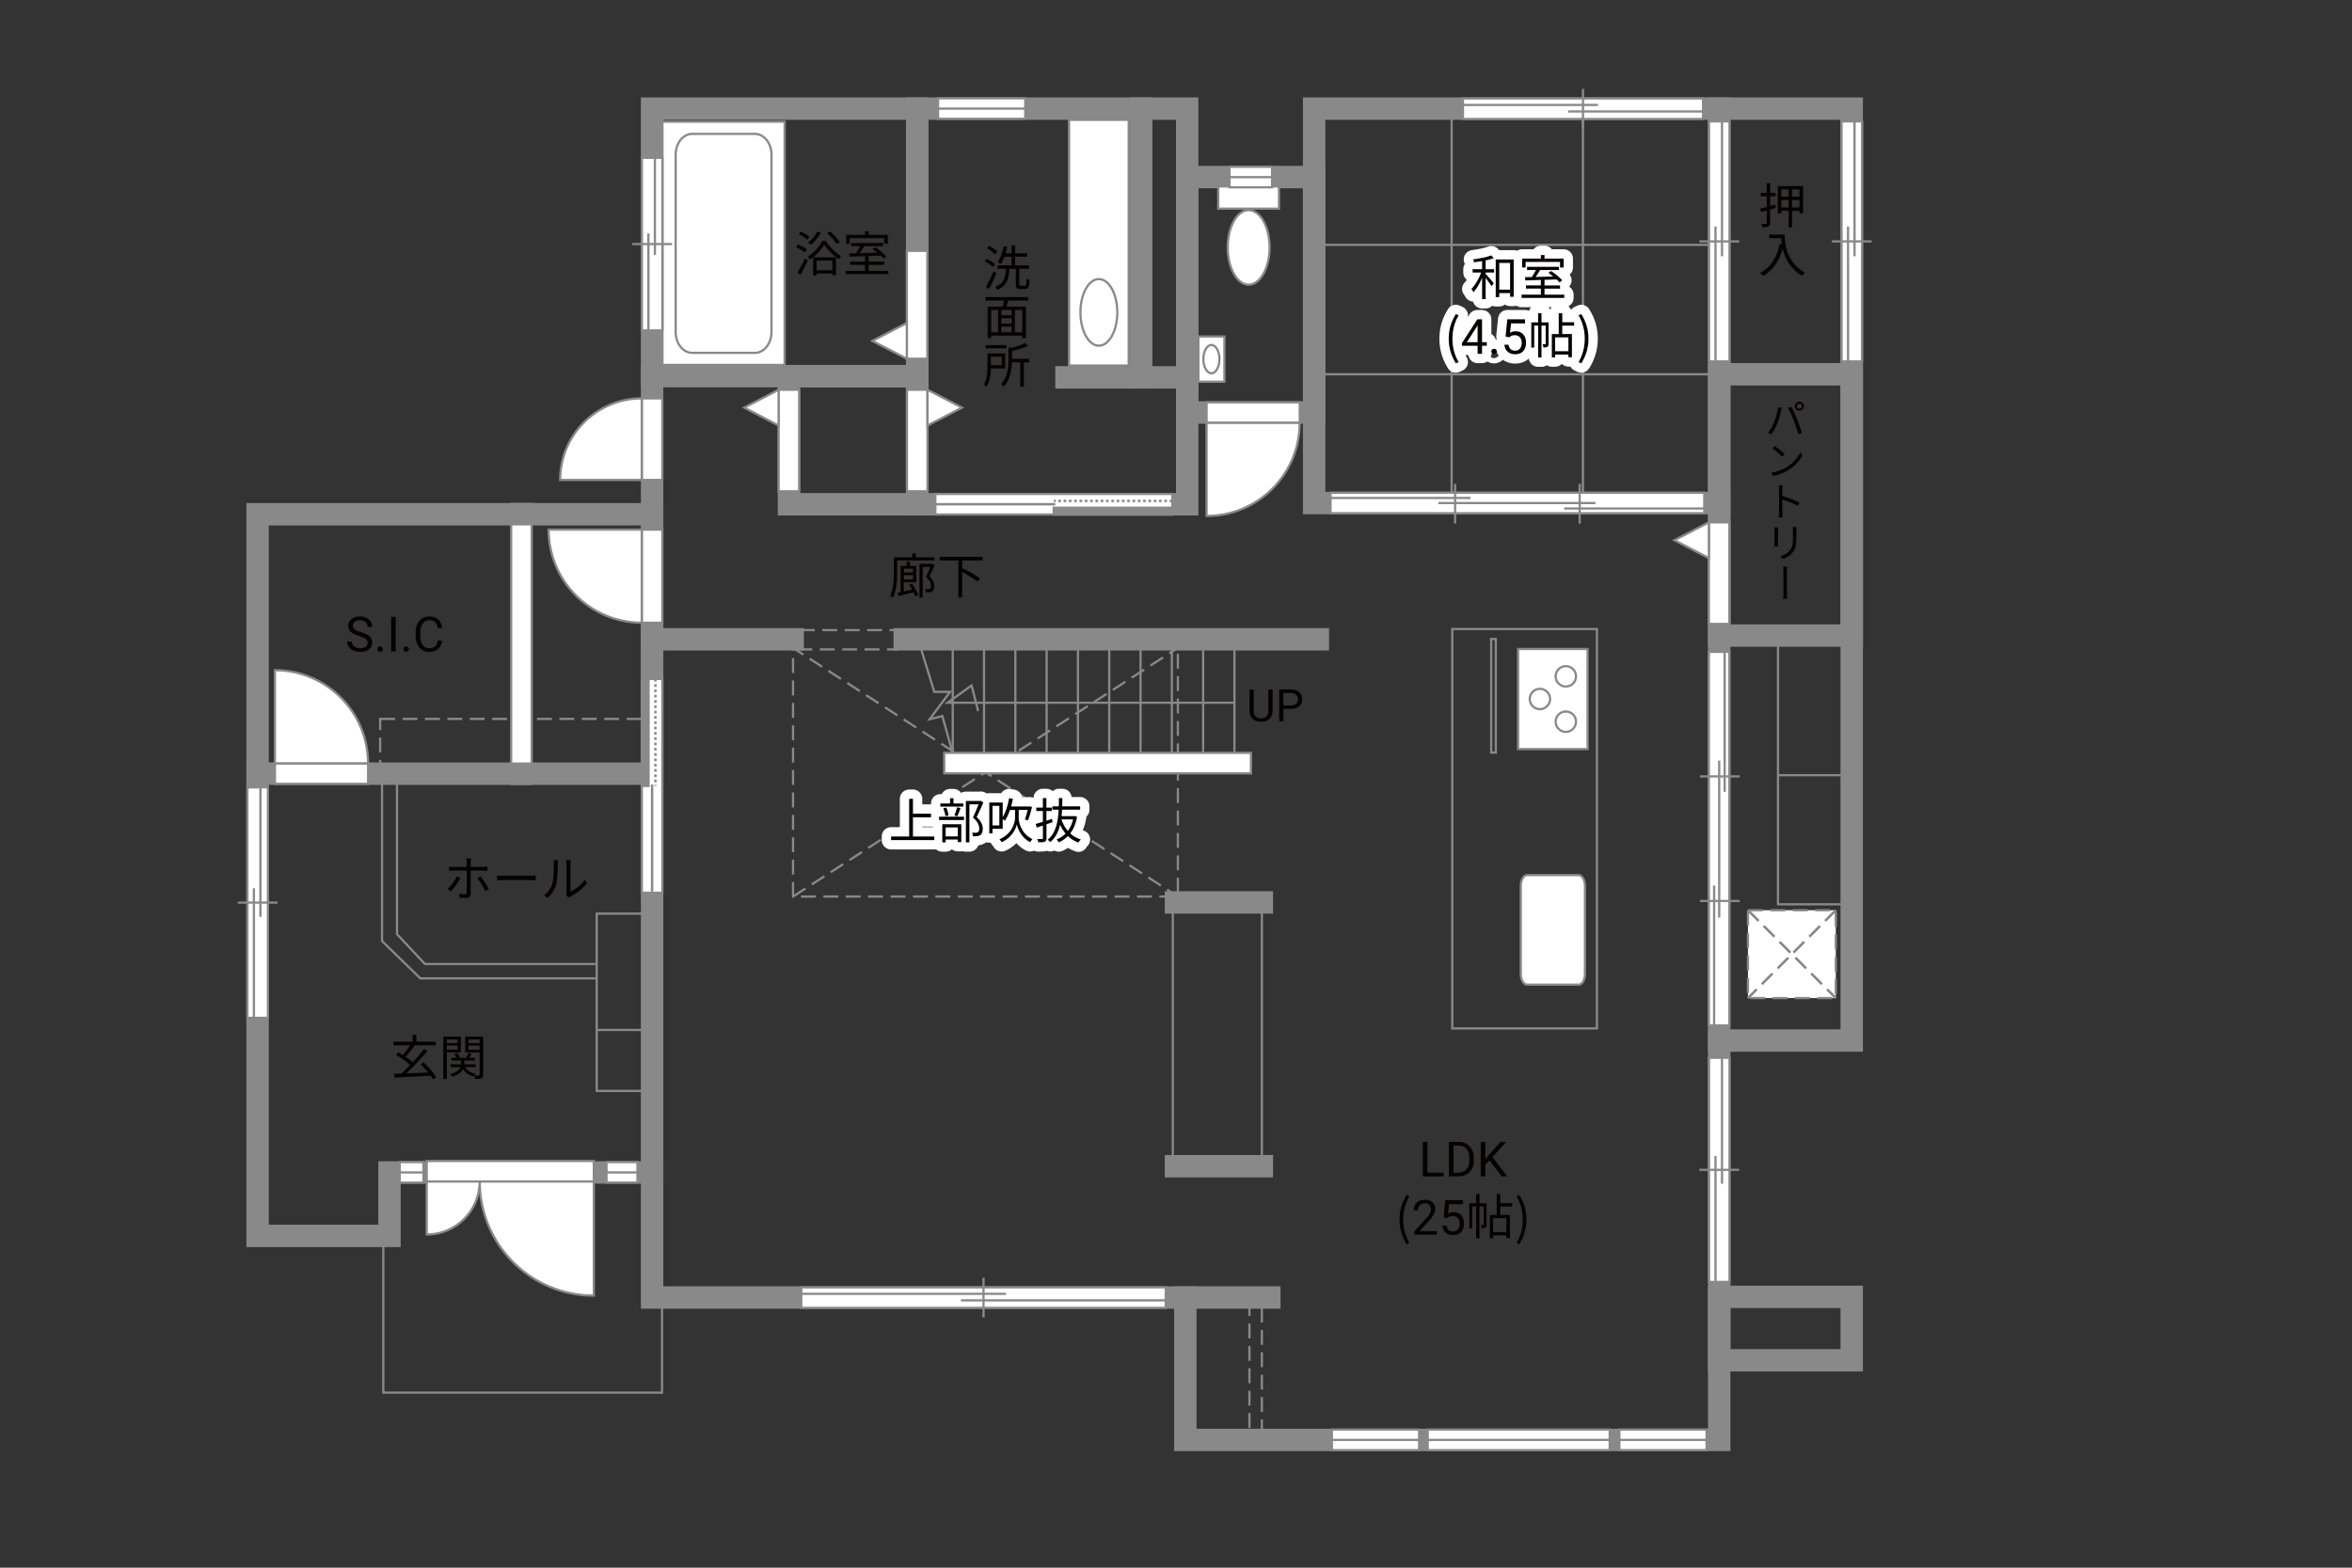 <?xml version="1.0" encoding="UTF-8"?>
<svg xmlns="http://www.w3.org/2000/svg" viewBox="0 0 630 420">
  <rect x="0" y="0" width="630" height="420" fill="#333333" stroke="none"/>
  <defs>
    <style>
      .cls-1 {
        fill: #040000;
      }

      .cls-2 {
        fill: #060001;
      }

      .cls-3, .cls-4, .cls-5 {
        fill: #fff;
      }

      .cls-6 {
        fill: #888988;
      }

      .cls-7, .cls-8, .cls-4, .cls-9, .cls-10, .cls-5 {
        stroke-width: .6px;
      }

      .cls-7, .cls-8, .cls-11, .cls-12, .cls-13, .cls-9, .cls-10, .cls-14, .cls-15 {
        fill: none;
      }

      .cls-7, .cls-8, .cls-5 {
        stroke-dasharray: 0 0 4 2;
      }

      .cls-7, .cls-4, .cls-12, .cls-10, .cls-15, .cls-5 {
        stroke: #898989;
      }

      .cls-8 {
        stroke: #898988;
      }

      .cls-11 {
        stroke: #fff;
        stroke-linejoin: round;
        stroke-width: 5px;
      }

      .cls-12, .cls-13, .cls-14 {
        stroke-width: .65px;
      }

      .cls-13, .cls-9, .cls-14 {
        stroke: #888988;
      }

      .cls-14 {
        stroke-dasharray: 0 0 0 0 .71 0 0 .71;
      }

      .cls-15 {
        stroke-linecap: square;
        stroke-width: 6px;
      }
    </style>
  </defs>
  <g id="kan">
    <polyline class="cls-10" points="102.67 331.11 102.67 373.1 177.33 373.1 177.33 347.62"/>
    <rect class="cls-10" x="159.83" y="244.77" width="16.83" height="47.5"/>
    <line class="cls-10" x1="174.67" y1="275.94" x2="159.83" y2="275.94"/>
    <polyline class="cls-10" points="159.83 258.27 113.83 258.27 106.33 250.27 106.33 209.44"/>
    <polyline class="cls-10" points="102.33 207.27 102.33 252.12 112.58 262.11 159.83 262.11"/>
    <polyline class="cls-10" points="255.17 201.69 252.42 191.85 249 192.69 254.5 185.35 250.25 185.35 245.92 171.27"/>
    <line class="cls-10" x1="255.2" y1="171.27" x2="255.2" y2="205.19"/>
    <line class="cls-10" x1="263.58" y1="171.27" x2="263.58" y2="205.19"/>
    <line class="cls-10" x1="271.97" y1="171.27" x2="271.97" y2="205.19"/>
    <line class="cls-10" x1="280.35" y1="171.27" x2="280.35" y2="205.19"/>
    <line class="cls-10" x1="288.74" y1="171.27" x2="288.74" y2="205.19"/>
    <line class="cls-10" x1="297.12" y1="171.27" x2="297.12" y2="205.19"/>
    <line class="cls-10" x1="305.5" y1="171.27" x2="305.5" y2="205.19"/>
    <line class="cls-10" x1="313.89" y1="171.27" x2="313.89" y2="205.19"/>
    <line class="cls-10" x1="322.27" y1="171.27" x2="322.27" y2="205.19"/>
    <line class="cls-10" x1="330.65" y1="171.27" x2="330.65" y2="205.19"/>
    <polyline class="cls-10" points="330.65 188.27 253.81 188.27 260.25 183.65 262 190.52"/>
    <rect class="cls-10" x="314.15" y="241.77" width="23.85" height="70.67"/>
    <rect class="cls-10" x="352" y="65.6" width="108.5" height="34.67"/>
    <rect class="cls-10" x="388.83" y="29.1" width="35.17" height="105.67"/>
    <rect class="cls-10" x="389" y="168.52" width="38.75" height="107"/>
    <rect class="cls-10" x="399.42" y="171.19" width="1.25" height="30.42"/>
    <rect class="cls-10" x="476.25" y="170.27" width="19.75" height="72"/>
    <line class="cls-10" x1="476.25" y1="207.69" x2="494.17" y2="207.69"/>
    <rect class="cls-7" x="334.67" y="347.62" width="3.33" height="38.15"/>
    <rect class="cls-7" x="214.25" y="168.81" width="26.08" height="5.17"/>
    <polyline class="cls-7" points="315.5 169.15 315.5 240.19 212.42 240.19 212.42 173.6 315.5 240.19"/>
    <line class="cls-7" x1="212.42" y1="240.19" x2="321.01" y2="170.01"/>
    <rect class="cls-7" x="101.83" y="192.6" width="74.83" height="16.67"/>
  </g>
  <g id="_外壁" data-name="外壁">
    <polygon class="cls-4" points="136.92 210.02 136.92 135.02 142.42 135.02 142.42 210.02 136.92 210.02 136.92 210.02"/>
    <polygon class="cls-4" points="252.92 207.19 252.92 201.69 335.08 201.69 335.08 207.19 252.92 207.19 252.92 207.19"/>
    <rect class="cls-15" x="174.67" y="29.1" width="71" height="71.67"/>
    <rect class="cls-15" x="211.33" y="100.77" width="34.33" height="34.33"/>
    <rect class="cls-15" x="245.67" y="29.1" width="72.33" height="106"/>
    <line class="cls-15" x1="285.67" y1="101.1" x2="318" y2="101.1"/>
    <rect class="cls-15" x="318" y="47.44" width="34" height="63.08"/>
    <line class="cls-15" x1="305.67" y1="101.1" x2="305.67" y2="29.1"/>
    <rect class="cls-15" x="352" y="29.1" width="108.5" height="105.67"/>
    <polyline class="cls-15" points="460.5 29.1 496 29.1 496 278.77 460.5 278.77 460.5 134.77"/>
    <rect class="cls-15" x="460.5" y="100.27" width="35.5" height="70"/>
    <polyline class="cls-15" points="460.5 278.77 460.5 385.77 317.5 385.77 317.5 347.62 340 347.62"/>
    <polyline class="cls-15" points="317.5 347.62 174.67 347.62 174.67 100.77"/>
    <rect class="cls-15" x="69" y="137.77" width="105.67" height="69.5"/>
    <polyline class="cls-15" points="69 207.27 69 331.11 104.33 331.11 104.33 314.11 174.67 314.11"/>
    <line class="cls-15" x1="174.67" y1="171.27" x2="212.33" y2="171.27"/>
    <line class="cls-15" x1="242.33" y1="171.27" x2="353" y2="171.27"/>
    <line class="cls-15" x1="315" y1="241.77" x2="338" y2="241.77"/>
    <line class="cls-15" x1="315" y1="312.44" x2="338" y2="312.44"/>
    <rect class="cls-15" x="460.5" y="347.44" width="35.5" height="17"/>
  </g>
  <g id="_建距" data-name="建距">
    <g>
      <polygon class="cls-4" points="251.26 29.1 251.26 31.83 274.62 31.83 274.62 26.33 251.26 26.33 251.26 29.1"/>
      <line class="cls-10" x1="274.62" y1="29.1" x2="251.26" y2="29.1"/>
    </g>
    <g>
      <polygon class="cls-4" points="356.76 385.77 356.76 388.5 380.12 388.5 380.12 383 356.76 383 356.76 385.77"/>
      <line class="cls-10" x1="380.12" y1="385.77" x2="356.76" y2="385.77"/>
    </g>
    <g>
      <polygon class="cls-4" points="433.76 385.77 433.76 388.5 457.12 388.5 457.12 383 433.76 383 433.76 385.77"/>
      <line class="cls-10" x1="457.12" y1="385.77" x2="433.76" y2="385.77"/>
    </g>
    <g>
      <polygon class="cls-4" points="382.42 385.77 382.42 388.5 431.17 388.5 431.17 383 382.42 383 382.42 385.77"/>
      <line class="cls-10" x1="431.17" y1="385.77" x2="382.42" y2="385.77"/>
    </g>
    <polygon class="cls-4" points="174.67 106.73 177.4 106.73 177.4 128.58 171.9 128.58 171.9 106.73 174.67 106.73"/>
    <path class="cls-4" d="m171.9,106.73v21.86h-21.87c0-12.07,9.79-21.86,21.87-21.86"/>
    <polygon class="cls-4" points="174.67 166.85 177.4 166.85 177.4 141.89 171.9 141.89 171.9 166.85 174.67 166.85"/>
    <path class="cls-4" d="m171.9,166.83v-24.94h-24.95c0,13.77,11.17,24.94,24.95,24.94"/>
    <polygon class="cls-4" points="348.15 110.52 348.15 107.79 323.19 107.79 323.19 113.29 348.15 113.29 348.15 110.52"/>
    <path class="cls-4" d="m348.13,113.29h-24.94v24.95c13.77,0,24.94-11.17,24.94-24.95"/>
    <polygon class="cls-4" points="98.6 207.27 98.6 210 73.64 210 73.64 204.5 98.6 204.5 98.6 207.27"/>
    <path class="cls-4" d="m98.58,204.5h-24.94v-24.95c13.77,0,24.94,11.17,24.94,24.95"/>
    <rect class="cls-4" x="177.44" y="32.6" width="32.73" height="65.17"/>
    <path class="cls-10" d="m185.39,35.87c-2.43,0-4.41,2.51-4.41,5.58v47.51c0,3.07,1.98,5.57,4.41,5.57h16.84c2.43,0,4.42-2.51,4.42-5.57v-47.51c0-3.06-1.99-5.58-4.42-5.58h-16.84Z"/>
    <path class="cls-4" d="m422.86,263.8c.94,0,1.68-1.29,1.68-2.88v-23.58c0-1.59-.75-2.89-1.68-2.89h-13.82c-.93,0-1.69,1.3-1.69,2.89v23.58c0,1.59.76,2.88,1.69,2.88h13.82Z"/>
    <g>
      <rect class="cls-4" x="406.64" y="173.87" width="18.62" height="26.81"/>
      <path class="cls-4" d="m419.42,190.62c-1.51,0-2.73,1.22-2.73,2.73s1.22,2.74,2.73,2.74,2.73-1.23,2.73-2.74-1.22-2.73-2.73-2.73Z"/>
      <path class="cls-4" d="m419.42,178.46c-1.51,0-2.73,1.23-2.73,2.74s1.22,2.73,2.73,2.73,2.73-1.22,2.73-2.73-1.22-2.74-2.73-2.74Z"/>
      <path class="cls-4" d="m412.47,184.54c-1.51,0-2.72,1.23-2.72,2.73s1.22,2.73,2.72,2.73,2.74-1.23,2.74-2.73-1.23-2.73-2.74-2.73Z"/>
    </g>
    <g>
      <polygon class="cls-4" points="174.67 42.27 171.94 42.27 171.94 88.52 177.44 88.52 177.44 42.27 174.67 42.27"/>
      <line class="cls-10" x1="180.01" y1="65.39" x2="169.36" y2="65.39"/>
      <line class="cls-10" x1="175.42" y1="68.26" x2="175.42" y2="42.27"/>
      <line class="cls-10" x1="173.68" y1="88.52" x2="173.68" y2="62.53"/>
    </g>
    <g>
      <polygon class="cls-4" points="69 210.94 66.27 210.94 66.27 272.69 71.77 272.69 71.77 210.94 69 210.94"/>
      <line class="cls-10" x1="74.35" y1="241.81" x2="63.69" y2="241.81"/>
      <line class="cls-10" x1="69.75" y1="245.64" x2="69.75" y2="210.94"/>
      <line class="cls-10" x1="68.01" y1="272.69" x2="68.01" y2="237.98"/>
    </g>
    <g>
      <polygon class="cls-4" points="312.25 347.62 312.25 344.89 214.62 344.89 214.62 350.39 312.25 350.39 312.25 347.62"/>
      <line class="cls-10" x1="263.44" y1="352.97" x2="263.44" y2="342.31"/>
      <line class="cls-10" x1="257.39" y1="348.38" x2="312.25" y2="348.38"/>
      <line class="cls-10" x1="214.62" y1="346.63" x2="269.49" y2="346.63"/>
    </g>
    <g>
      <polygon class="cls-4" points="460.5 283.39 457.77 283.39 457.77 343.44 463.27 343.44 463.27 283.39 460.5 283.39"/>
      <line class="cls-10" x1="465.85" y1="313.41" x2="455.19" y2="313.41"/>
      <line class="cls-10" x1="461.25" y1="317.13" x2="461.25" y2="283.39"/>
      <line class="cls-10" x1="459.51" y1="343.44" x2="459.51" y2="309.69"/>
    </g>
    <g>
      <polygon class="cls-4" points="460.5 32.52 457.77 32.52 457.77 96.83 463.27 96.83 463.27 32.52 460.5 32.52"/>
      <line class="cls-10" x1="465.85" y1="64.67" x2="455.19" y2="64.67"/>
      <line class="cls-10" x1="461.25" y1="68.66" x2="461.25" y2="32.52"/>
      <line class="cls-10" x1="459.51" y1="96.83" x2="459.51" y2="60.68"/>
    </g>
    <g>
      <polygon class="cls-4" points="456.17 29.1 456.17 26.37 391.86 26.37 391.86 31.88 456.17 31.88 456.17 29.1"/>
      <line class="cls-10" x1="424.02" y1="34.45" x2="424.02" y2="23.8"/>
      <line class="cls-10" x1="420.03" y1="29.86" x2="456.17" y2="29.86"/>
      <line class="cls-10" x1="391.86" y1="28.12" x2="428.01" y2="28.12"/>
    </g>
    <g>
      <polygon class="cls-4" points="496 32.52 493.27 32.52 493.27 96.83 498.77 96.83 498.77 32.52 496 32.52"/>
      <line class="cls-10" x1="501.35" y1="64.67" x2="490.69" y2="64.67"/>
      <line class="cls-10" x1="496.75" y1="68.66" x2="496.75" y2="32.52"/>
      <line class="cls-10" x1="495.01" y1="96.83" x2="495.01" y2="60.68"/>
    </g>
    <g>
      <polygon class="cls-4" points="356.4 134.77 356.4 137.5 456.5 137.5 456.5 132 356.4 132 356.4 134.77"/>
      <line class="cls-10" x1="419" y1="136.23" x2="456.5" y2="136.23"/>
      <line class="cls-10" x1="356.4" y1="133.41" x2="393.9" y2="133.41"/>
      <line class="cls-10" x1="385.29" y1="134.77" x2="427.35" y2="134.77"/>
      <line class="cls-10" x1="389.76" y1="129.62" x2="389.76" y2="140.27"/>
      <line class="cls-10" x1="423.13" y1="129.62" x2="423.13" y2="140.27"/>
    </g>
    <g>
      <polygon class="cls-4" points="460.5 274.74 463.23 274.74 463.23 174.64 457.73 174.64 457.73 274.74 460.5 274.74"/>
      <line class="cls-10" x1="461.96" y1="212.14" x2="461.96" y2="174.64"/>
      <line class="cls-10" x1="459.14" y1="274.75" x2="459.14" y2="237.24"/>
      <line class="cls-10" x1="460.5" y1="245.85" x2="460.5" y2="203.79"/>
      <line class="cls-10" x1="455.34" y1="241.38" x2="466" y2="241.38"/>
      <line class="cls-10" x1="455.34" y1="208.01" x2="466" y2="208.01"/>
    </g>
    <g>
      <polygon class="cls-4" points="174.69 181.9 177.42 181.9 177.42 239.19 171.92 239.19 171.92 181.9 174.69 181.9"/>
      <rect class="cls-6" x="171.92" y="181.9" width="1.78" height="28.65"/>
      <rect class="cls-13" x="171.92" y="181.9" width="1.78" height="28.65"/>
      <line class="cls-14" x1="175.56" y1="181.9" x2="175.56" y2="210.54"/>
      <path class="cls-3" d="m174.67,210.54l.07,28.64-.07-28.64Z"/>
      <line class="cls-12" x1="174.67" y1="210.18" x2="174.67" y2="239.26"/>
    </g>
    <g>
      <polygon class="cls-4" points="314 135.07 314 132.34 250.54 132.34 250.54 137.84 314 137.84 314 135.07"/>
      <rect class="cls-6" x="282.27" y="136.05" width="31.73" height="1.78"/>
      <rect class="cls-13" x="282.27" y="136.05" width="31.73" height="1.78"/>
      <line class="cls-14" x1="314" y1="134.2" x2="282.27" y2="134.2"/>
      <path class="cls-3" d="m282.27,135.09l-31.73-.07,31.73.07Z"/>
      <line class="cls-12" x1="282.67" y1="135.09" x2="250.46" y2="135.09"/>
    </g>
    <g>
      <rect class="cls-4" x="326.32" y="49.94" width="16.27" height="5.96"/>
      <path class="cls-4" d="m328.85,66.29c0-5.51,2.51-9.99,5.61-9.99s5.61,4.48,5.61,9.99-2.51,9.98-5.61,9.98-5.61-4.47-5.61-9.98Z"/>
    </g>
    <g>
      <rect class="cls-4" x="321" y="90.15" width="6.97" height="12.12"/>
      <path class="cls-9" d="m324.49,100c1.19,0,2.15-1.7,2.15-3.79s-.97-3.79-2.15-3.79-2.16,1.7-2.16,3.79.97,3.79,2.16,3.79Z"/>
    </g>
    <g>
      <rect class="cls-4" x="286.35" y="32.1" width="15.98" height="65.83"/>
      <path class="cls-10" d="m294.34,92.61c-2.72,0-4.94-3.99-4.94-8.92s2.21-8.92,4.94-8.92,4.94,3.99,4.94,8.92-2.22,8.92-4.94,8.92Z"/>
    </g>
    <g>
      <rect class="cls-5" x="468.2" y="243.86" width="23.53" height="23.53"/>
      <line class="cls-8" x1="491.73" y1="243.86" x2="468.2" y2="267.39"/>
      <line class="cls-7" x1="491.73" y1="243.86" x2="468.2" y2="267.39"/>
      <line class="cls-8" x1="468.2" y1="243.86" x2="491.73" y2="267.39"/>
      <line class="cls-7" x1="468.2" y1="243.86" x2="491.73" y2="267.39"/>
    </g>
    <g>
      <polygon class="cls-4" points="245.67 96.11 248.4 96.11 248.4 67.2 242.9 67.2 242.9 96.11 245.67 96.11"/>
      <polygon class="cls-4" points="242.9 96.11 233.66 91.33 242.9 86.53 242.9 96.11"/>
    </g>
    <g>
      <polygon class="cls-4" points="245.67 104.42 242.94 104.42 242.94 131.63 248.44 131.63 248.44 104.42 245.67 104.42"/>
      <polygon class="cls-4" points="248.44 104.42 257.67 109.21 248.44 114 248.44 104.42"/>
    </g>
    <g>
      <polygon class="cls-4" points="211.33 104.42 214.06 104.42 214.06 131.63 208.56 131.63 208.56 104.42 211.33 104.42"/>
      <polygon class="cls-4" points="208.56 104.42 199.33 109.21 208.56 114 208.56 104.42"/>
    </g>
    <g>
      <polygon class="cls-4" points="460.5 139.94 463.23 139.94 463.23 167.16 457.73 167.16 457.73 139.94 460.5 139.94"/>
      <polygon class="cls-4" points="457.73 139.94 448.49 144.73 457.73 149.52 457.73 139.94"/>
    </g>
    <polygon class="cls-4" points="114.29 313.77 114.29 311.04 159.06 311.04 159.06 316.54 114.29 316.54 114.29 313.77"/>
    <path class="cls-4" d="m128.49,316.54h30.57v30.57c-16.88,0-30.57-13.68-30.57-30.57"/>
    <path class="cls-4" d="m128.49,316.54h-14.2v14.2c7.84,0,14.2-6.36,14.2-14.2"/>
    <g>
      <polygon class="cls-4" points="107.08 314.11 107.08 316.83 113.43 316.83 113.43 311.33 107.08 311.33 107.08 314.11"/>
      <line class="cls-10" x1="113.43" y1="314.11" x2="107.08" y2="314.11"/>
    </g>
    <g>
      <polygon class="cls-4" points="162.45 314.11 162.45 316.83 170.75 316.83 170.75 311.33 162.45 311.33 162.45 314.11"/>
      <line class="cls-10" x1="170.75" y1="314.11" x2="162.45" y2="314.11"/>
    </g>
    <g>
      <polygon class="cls-4" points="329.34 47.46 329.34 50.19 340.74 50.19 340.74 44.69 329.34 44.69 329.34 47.46"/>
      <line class="cls-10" x1="340.74" y1="47.46" x2="329.34" y2="47.46"/>
    </g>
  </g>
  <g id="_文字" data-name="文字">
    <g>
      <path class="cls-2" d="m382.33,314.17h4.38v1h-5.61v-9.24h1.23v8.25Z"/>
      <path class="cls-2" d="m388.1,315.17v-9.24h2.61c.8,0,1.51.18,2.13.53.62.36,1.09.86,1.43,1.52.34.66.51,1.41.51,2.26v.59c0,.87-.17,1.64-.5,2.29-.34.66-.82,1.16-1.44,1.51-.62.35-1.35.53-2.18.54h-2.56Zm1.22-8.25v7.25h1.28c.94,0,1.67-.29,2.19-.88.52-.58.78-1.42.78-2.5v-.54c0-1.05-.25-1.87-.74-2.45-.49-.58-1.19-.88-2.1-.89h-1.42Z"/>
      <path class="cls-2" d="m398.97,310.87l-1.13,1.17v3.12h-1.22v-9.24h1.22v4.57l4.11-4.57h1.47l-3.64,4.08,3.92,5.16h-1.46l-3.28-4.3Z"/>
      <path class="cls-2" d="m374.87,326.73c0-2.55.72-4.65,1.91-6.59l.74.34c-1.13,1.86-1.66,4.04-1.66,6.25s.53,4.41,1.66,6.25l-.74.35c-1.2-1.95-1.91-4.04-1.91-6.6Z"/>
      <path class="cls-2" d="m384.89,330.77h-6.06v-.84l3.2-3.55c.47-.54.8-.97.98-1.31.18-.34.27-.68.27-1.04,0-.48-.15-.88-.44-1.19-.29-.31-.68-.46-1.17-.46-.58,0-1.04.17-1.36.5-.32.33-.49.79-.49,1.39h-1.17c0-.85.27-1.54.82-2.06.55-.52,1.28-.79,2.2-.79.86,0,1.54.23,2.04.68.5.45.75,1.05.75,1.8,0,.91-.58,1.99-1.74,3.25l-2.48,2.69h4.64v.96Z"/>
      <path class="cls-2" d="m386.67,326.14l.47-4.61h4.74v1.09h-3.74l-.28,2.52c.45-.27.97-.4,1.54-.4.84,0,1.51.28,2.01.83s.74,1.31.74,2.26-.26,1.7-.77,2.25c-.51.55-1.23.82-2.16.82-.82,0-1.48-.23-2-.68-.52-.45-.81-1.08-.88-1.88h1.11c.07.53.26.93.56,1.2s.71.4,1.21.4c.55,0,.97-.19,1.29-.56.31-.37.47-.89.47-1.54,0-.62-.17-1.11-.5-1.49-.34-.37-.78-.56-1.34-.56-.51,0-.91.11-1.21.34l-.31.25-.94-.24Z"/>
      <path class="cls-2" d="m398.2,328.09c0,.39-.05.65-.3.81-.25.16-.58.18-1.08.18-.03-.25-.13-.62-.25-.87.35.01.61.01.71,0,.1,0,.13-.03.13-.13v-4.86h-1.12v8.55h-.9v-8.55h-1.05v5.9h-.78v-6.77h1.83v-2.44h.9v2.44h1.9v5.75Zm3.65-4.85v2.25h2.59v6.21h-.94v-.73h-3.56v.77h-.88v-6.25h1.85v-5.58h.95v2.42h3.19v.91h-3.19Zm1.65,3.13h-3.56v3.72h3.56v-3.72Z"/>
      <path class="cls-2" d="m406.22,332.98c1.12-1.85,1.66-4.04,1.66-6.25s-.55-4.39-1.66-6.25l.73-.34c1.21,1.94,1.92,4.04,1.92,6.59s-.71,4.65-1.92,6.6l-.73-.35Z"/>
    </g>
    <g>
      <g>
        <path class="cls-11" d="m397.94,72.12h2.26v.9h-2.26v.34c.49.52,1.85,2.11,2.17,2.51l-.58.79c-.3-.49-1.03-1.47-1.59-2.2v5.68h-.95v-5.72c-.64,1.51-1.48,2.98-2.31,3.87-.12-.26-.36-.65-.55-.88.99-.99,2.03-2.77,2.61-4.39h-2.29v-.9h2.54v-2.16c-.73.12-1.46.22-2.15.31-.05-.23-.16-.55-.27-.77,1.72-.23,3.74-.62,4.89-1.08l.65.75c-.6.22-1.37.43-2.17.6v2.34Zm7.51-2.61v10h-.96v-.98h-2.9v1.07h-.95v-10.09h4.81Zm-.96,8.09v-7.16h-2.9v7.16h2.9Z"/>
        <path class="cls-11" d="m419,78.94v.87h-11.44v-.87h5.17v-1.62h-3.99v-.86h3.99v-1.46c-1.57.05-3.03.09-4.17.13l-.05-.88c.53-.01,1.14-.01,1.81-.03.38-.56.79-1.27,1.1-1.88h-2.39v-.86h8.54v.86h-5.04c-.36.61-.79,1.29-1.2,1.86,1.46-.04,3.09-.08,4.72-.13-.43-.35-.88-.69-1.3-.98l.69-.48c1.09.69,2.41,1.74,3.02,2.5l-.73.55c-.2-.23-.46-.51-.77-.79-1.08.04-2.18.08-3.25.1v1.5h4.16v.86h-4.16v1.62h5.29Zm-10.36-7.27h-.92v-2.39h5.02v-.96h.97v.96h5.12v2.39h-.96v-1.5h-9.23v1.5Z"/>
        <path class="cls-11" d="m388.05,90.74c0-2.55.71-4.65,1.91-6.59l.74.34c-1.13,1.86-1.66,4.04-1.66,6.25s.53,4.41,1.66,6.25l-.74.35c-1.2-1.95-1.91-4.04-1.91-6.6Z"/>
        <path class="cls-11" d="m396.97,91.68h1.28v.96h-1.28v2.15h-1.18v-2.15h-4.21v-.69l4.14-6.4h1.25v6.14Zm-4.06,0h2.88v-4.53l-.14.25-2.74,4.28Z"/>
        <path class="cls-11" d="m399.46,94.17c0-.2.06-.37.18-.51.12-.14.3-.2.54-.2s.42.07.55.2c.12.14.19.3.19.51s-.06.36-.19.49c-.12.13-.31.2-.55.2s-.42-.07-.54-.2c-.12-.13-.18-.29-.18-.49Z"/>
        <path class="cls-11" d="m403.28,90.15l.47-4.61h4.74v1.09h-3.74l-.28,2.52c.45-.27.97-.4,1.54-.4.84,0,1.51.28,2.01.83.5.56.74,1.31.74,2.26s-.26,1.7-.77,2.25c-.51.55-1.23.82-2.15.82-.82,0-1.48-.23-2-.68-.52-.45-.81-1.08-.88-1.88h1.11c.07.53.26.93.57,1.2.3.27.71.4,1.21.4.55,0,.97-.19,1.29-.56s.47-.89.47-1.54c0-.62-.17-1.11-.5-1.49s-.78-.56-1.34-.56c-.51,0-.91.11-1.21.34l-.31.25-.94-.24Z"/>
        <path class="cls-11" d="m414.81,92.1c0,.39-.05.65-.3.81-.25.16-.58.18-1.08.18-.03-.25-.13-.62-.25-.87.35.01.61.01.71,0,.1,0,.13-.03.13-.13v-4.86h-1.12v8.55h-.9v-8.55h-1.05v5.9h-.78v-6.77h1.83v-2.44h.9v2.44h1.9v5.75Zm3.65-4.85v2.25h2.59v6.21h-.94v-.73h-3.56v.77h-.88v-6.25h1.85v-5.58h.95v2.42h3.18v.91h-3.18Zm1.65,3.13h-3.56v3.72h3.56v-3.72Z"/>
        <path class="cls-11" d="m422.83,96.99c1.12-1.85,1.66-4.04,1.66-6.25s-.55-4.39-1.66-6.25l.73-.34c1.21,1.94,1.92,4.04,1.92,6.59s-.71,4.65-1.92,6.6l-.73-.35Z"/>
      </g>
      <g>
        <path class="cls-2" d="m397.94,72.12h2.26v.9h-2.26v.34c.49.52,1.85,2.11,2.17,2.51l-.58.79c-.3-.49-1.03-1.47-1.59-2.2v5.68h-.95v-5.72c-.64,1.51-1.48,2.98-2.31,3.87-.12-.26-.36-.65-.55-.88.99-.99,2.03-2.77,2.61-4.39h-2.29v-.9h2.54v-2.16c-.73.12-1.46.22-2.15.31-.05-.23-.16-.55-.27-.77,1.72-.23,3.74-.62,4.89-1.08l.65.75c-.6.22-1.37.43-2.17.6v2.34Zm7.51-2.61v10h-.96v-.98h-2.9v1.07h-.95v-10.09h4.81Zm-.96,8.09v-7.16h-2.9v7.16h2.9Z"/>
        <path class="cls-2" d="m419,78.94v.87h-11.44v-.87h5.17v-1.62h-3.99v-.86h3.99v-1.46c-1.57.05-3.03.09-4.17.13l-.05-.88c.53-.01,1.14-.01,1.81-.03.38-.56.79-1.27,1.1-1.88h-2.39v-.86h8.54v.86h-5.04c-.36.61-.79,1.29-1.2,1.86,1.46-.04,3.09-.08,4.72-.13-.43-.35-.88-.69-1.3-.98l.69-.48c1.09.69,2.41,1.74,3.02,2.5l-.73.55c-.2-.23-.46-.51-.77-.79-1.08.04-2.18.08-3.25.1v1.5h4.16v.86h-4.16v1.62h5.29Zm-10.36-7.27h-.92v-2.39h5.02v-.96h.97v.96h5.12v2.39h-.96v-1.5h-9.23v1.5Z"/>
        <path class="cls-2" d="m388.05,90.74c0-2.55.71-4.65,1.91-6.59l.74.34c-1.13,1.86-1.66,4.04-1.66,6.25s.53,4.41,1.66,6.25l-.74.35c-1.2-1.95-1.91-4.04-1.91-6.6Z"/>
        <path class="cls-2" d="m396.97,91.68h1.28v.96h-1.28v2.15h-1.18v-2.15h-4.21v-.69l4.14-6.4h1.25v6.14Zm-4.06,0h2.88v-4.53l-.14.25-2.74,4.28Z"/>
        <path class="cls-2" d="m399.46,94.17c0-.2.06-.37.18-.51.12-.14.3-.2.54-.2s.42.07.55.2c.12.14.19.3.19.51s-.06.36-.19.49c-.12.13-.31.2-.55.2s-.42-.07-.54-.2c-.12-.13-.18-.29-.18-.49Z"/>
        <path class="cls-2" d="m403.28,90.15l.47-4.61h4.74v1.09h-3.74l-.28,2.52c.45-.27.97-.4,1.54-.4.84,0,1.51.28,2.01.83.5.56.74,1.31.74,2.26s-.26,1.7-.77,2.25c-.51.55-1.23.82-2.15.82-.82,0-1.48-.23-2-.68-.52-.45-.81-1.08-.88-1.88h1.11c.07.53.26.93.57,1.2.3.27.71.4,1.21.4.55,0,.97-.19,1.29-.56s.47-.89.47-1.54c0-.62-.17-1.11-.5-1.49s-.78-.56-1.34-.56c-.51,0-.91.11-1.21.34l-.31.25-.94-.24Z"/>
        <path class="cls-2" d="m414.81,92.1c0,.39-.05.65-.3.81-.25.16-.58.18-1.08.18-.03-.25-.13-.62-.25-.87.35.01.61.01.71,0,.1,0,.13-.03.13-.13v-4.86h-1.12v8.55h-.9v-8.55h-1.05v5.9h-.78v-6.77h1.83v-2.44h.9v2.44h1.9v5.75Zm3.65-4.85v2.25h2.59v6.21h-.94v-.73h-3.56v.77h-.88v-6.25h1.85v-5.58h.95v2.42h3.18v.91h-3.18Zm1.65,3.13h-3.56v3.72h3.56v-3.72Z"/>
        <path class="cls-2" d="m422.83,96.99c1.12-1.85,1.66-4.04,1.66-6.25s-.55-4.39-1.66-6.25l.73-.34c1.21,1.94,1.92,4.04,1.92,6.59s-.71,4.65-1.92,6.6l-.73-.35Z"/>
      </g>
    </g>
    <g>
      <path class="cls-1" d="m115.96,289.16c-.17-.29-.38-.62-.64-.97-3.5.19-7.19.38-9.63.51l-.1-1.01c.56-.01,1.2-.04,1.88-.06.74-.65,1.57-1.44,2.39-2.29-.96-.87-2.52-1.98-3.77-2.74l.6-.69c.38.22.79.47,1.21.73.68-.75,1.44-1.77,1.98-2.61h-4.49v-.95h5.15v-1.88h.99v1.88h5.2v.95h-5.79l.16.06c-.73,1.03-1.66,2.21-2.47,3.04.73.49,1.43,1,1.94,1.46,1.12-1.2,2.18-2.46,2.99-3.56l.95.49c-1.62,2-3.83,4.36-5.71,6.07,1.79-.08,3.85-.17,5.86-.26-.62-.78-1.34-1.57-2-2.22l.83-.49c1.3,1.22,2.7,2.89,3.37,3.99l-.9.57Z"/>
      <path class="cls-1" d="m119.69,281.93v7.14h-.95v-11.32h4.71v4.19h-3.76Zm0-3.46v1h2.85v-1h-2.85Zm2.85,2.74v-1.08h-2.85v1.08h2.85Zm6.88,6.7c0,.52-.1.81-.46.97-.32.16-.88.17-1.7.17-.03-.23-.14-.61-.26-.86-.05.08-.1.16-.13.22-1.27-.34-2.22-1.01-2.82-1.95-.38.73-1.2,1.46-2.92,1.99-.12-.18-.38-.48-.57-.65,1.83-.51,2.55-1.25,2.81-1.92h-2.69v-.74h2.83v-1.01h-2.61v-.73h1.39c-.13-.34-.35-.75-.58-1.05l.75-.25c.31.4.61.94.7,1.3h1.69c.22-.4.49-.94.62-1.33l.87.29c-.22.35-.46.73-.66,1.04h1.53v.73h-2.85v1.01h3.07v.74h-2.86c.55.92,1.52,1.56,2.85,1.82-.12.11-.26.27-.38.43.55.03,1.05.03,1.21.01.17,0,.22-.07.22-.25v-5.95h-3.87v-4.2h4.82v10.17Zm-3.9-9.44v1h2.95v-1h-2.95Zm2.95,2.77v-1.1h-2.95v1.1h2.95Z"/>
    </g>
    <g>
      <path class="cls-1" d="m240.31,150.15v3.16c0,1.98-.14,4.88-1.14,6.83-.14-.17-.53-.45-.74-.56.92-1.82,1-4.41,1-6.27v-3.99h4.91v-1.08h.99v1.08h4.93v.83h-9.95Zm3.95,6.18c.69.96,1.42,2.24,1.72,3.06l-.82.36c-.1-.31-.27-.68-.47-1.07-1.4.35-2.85.72-3.95,1l-.25-.88c.23-.04.48-.09.75-.16v-7.02h1.61v-1.2h.87v1.2h1.7v4.33h-3.34v2.52c.69-.16,1.46-.34,2.24-.51-.26-.47-.55-.92-.82-1.33l.75-.31Zm-2.17-3.99v1.05h2.48v-1.05h-2.48Zm2.48,2.89v-1.14h-2.48v1.14h2.48Zm5.8-3.83c-.42.95-.94,2.09-1.42,3.02,1.03.99,1.31,1.82,1.31,2.56,0,.68-.17,1.17-.55,1.44-.2.14-.44.22-.7.25-.3.04-.65.04-.99.01-.01-.25-.1-.61-.25-.85.33.03.64.04.86.03.17-.01.33-.05.46-.12.21-.14.29-.46.29-.83-.01-.65-.29-1.44-1.33-2.38.43-.84.84-1.85,1.14-2.65h-2.03v8.24h-.86v-9.05h3.26l.16-.03.64.35Z"/>
      <path class="cls-1" d="m257.72,150.15v2.31l.17-.2c1.55.74,3.59,1.91,4.62,2.69l-.68.87c-.88-.73-2.63-1.79-4.11-2.59v6.84h-1.03v-9.93h-4.97v-.96h11.48v.96h-5.49Z"/>
    </g>
    <g>
      <path class="cls-1" d="m120.79,238.81l-.9-.61c.87-.79,1.98-2.34,2.48-3.39l.91.44c-.55,1.11-1.75,2.77-2.5,3.56Zm5.28-7.89v1.34h3.43c.31,0,.74-.03,1.07-.06v1.08c-.35-.03-.74-.04-1.05-.04h-3.45v6.3c0,.68-.33,1.03-1.12,1.03-.55,0-1.31-.03-1.85-.09l-.09-1.03c.57.1,1.16.14,1.5.14s.51-.14.51-.49v-5.86h-3.6c-.4,0-.77.01-1.12.05v-1.11c.36.05.69.08,1.11.08h3.61v-1.34c0-.27-.04-.73-.09-.92h1.22c-.03.18-.08.65-.08.92Zm4.9,7.29l-.96.53c-.51-1.03-1.48-2.64-2.17-3.46l.88-.48c.7.83,1.73,2.47,2.25,3.41Z"/>
      <path class="cls-1" d="m134.97,234.62h7.12c.65,0,1.12-.04,1.4-.07v1.27c-.26-.01-.81-.06-1.39-.06h-7.14c-.71,0-1.4.03-1.81.06v-1.27c.39.03,1.08.07,1.81.07Z"/>
      <path class="cls-1" d="m147.96,236.65c.38-1.18.39-3.78.39-5.23,0-.39-.04-.68-.09-.95h1.2c-.01.16-.07.55-.07.94,0,1.44-.05,4.22-.4,5.53-.39,1.39-1.22,2.67-2.31,3.58l-.97-.66c1.09-.78,1.87-1.94,2.26-3.2Zm3.78,2.54v-7.79c0-.49-.07-.87-.08-.96h1.2c-.01.09-.05.47-.05.96v7.5c1.2-.55,2.79-1.73,3.8-3.2l.61.88c-1.12,1.52-2.92,2.86-4.43,3.6-.21.12-.35.22-.44.3l-.69-.57c.05-.21.09-.47.09-.73Z"/>
    </g>
    <g>
      <path class="cls-2" d="m96.27,170.4c-1.05-.3-1.81-.67-2.28-1.11-.48-.44-.71-.98-.71-1.62,0-.73.29-1.33.87-1.81.58-.48,1.34-.71,2.27-.71.63,0,1.2.12,1.7.37.5.25.88.58,1.16,1.02.27.43.41.9.41,1.42h-1.23c0-.56-.18-1-.53-1.32s-.86-.48-1.5-.48c-.6,0-1.07.13-1.41.4-.34.27-.5.63-.5,1.1,0,.38.16.7.48.96.32.26.86.5,1.63.72.77.22,1.37.45,1.8.71.43.26.76.56.96.91.21.35.31.76.31,1.23,0,.75-.29,1.35-.88,1.8-.58.45-1.36.68-2.34.68-.63,0-1.23-.12-1.78-.37-.55-.24-.97-.58-1.27-1-.3-.42-.45-.9-.45-1.44h1.23c0,.56.21,1,.62,1.32.41.32.96.49,1.65.49.64,0,1.14-.13,1.48-.39s.51-.62.51-1.07-.16-.8-.48-1.05c-.32-.25-.89-.49-1.73-.73Z"/>
      <path class="cls-2" d="m101.1,173.91c0-.2.06-.37.18-.51.12-.14.3-.2.54-.2s.42.07.55.2c.12.14.19.3.19.51s-.06.36-.19.49c-.12.13-.31.2-.55.2s-.42-.07-.54-.2c-.12-.13-.18-.29-.18-.49Z"/>
      <path class="cls-2" d="m105.99,174.52h-1.22v-9.24h1.22v9.24Z"/>
      <path class="cls-2" d="m108.06,173.91c0-.2.06-.37.18-.51.12-.14.3-.2.54-.2s.42.07.55.2.19.3.19.51-.06.36-.19.49-.31.2-.55.2-.42-.07-.54-.2c-.12-.13-.18-.29-.18-.49Z"/>
      <path class="cls-2" d="m118.44,171.59c-.11.98-.47,1.73-1.08,2.26-.61.53-1.42.8-2.42.8-1.09,0-1.97-.39-2.62-1.17s-.99-1.83-.99-3.14v-.89c0-.86.15-1.61.46-2.27s.74-1.15,1.3-1.5c.56-.35,1.21-.52,1.96-.52.98,0,1.77.27,2.36.82.59.55.94,1.31,1.04,2.28h-1.22c-.11-.74-.34-1.27-.69-1.6s-.85-.5-1.48-.5c-.78,0-1.39.29-1.83.86-.44.58-.66,1.4-.66,2.46v.9c0,1,.21,1.8.63,2.4.42.59,1,.89,1.76.89.68,0,1.2-.15,1.56-.46.36-.31.6-.84.72-1.6h1.22Z"/>
    </g>
    <g>
      <path class="cls-2" d="m215.61,67.63c-.51-.44-1.52-1.03-2.37-1.38l.53-.73c.82.32,1.86.87,2.38,1.3l-.55.81Zm-2.01,5.4c.58-.92,1.42-2.47,2.05-3.82l.73.58c-.57,1.27-1.31,2.7-1.95,3.83l-.83-.6Zm2.64-8.81c-.48-.46-1.48-1.08-2.3-1.46l.52-.7c.82.35,1.85.92,2.34,1.39l-.56.77Zm4.98.34c.98,1.62,2.6,3.22,4.08,4.03-.19.23-.43.6-.57.87-1.47-.92-3.07-2.51-3.94-3.94-.78,1.39-2.27,3.03-3.89,4.04-.1-.26-.35-.6-.55-.82,1.64-.96,3.19-2.7,3.91-4.19h.95Zm-1.33-2.22c-.68,1.21-1.69,2.46-2.63,3.26-.18-.17-.57-.46-.82-.6.98-.73,1.91-1.85,2.51-2.95l.94.29Zm-2.08,6.6h6.11v4.78h-.96v-.46h-4.23v.55h-.92v-4.88Zm.92.87v2.6h4.23v-2.6h-4.23Zm5.41-4.42c-.49-.81-1.59-2.04-2.55-2.92l.74-.48c.97.86,2.09,2.04,2.6,2.85l-.79.56Z"/>
      <path class="cls-2" d="m237.96,72.57v.87h-11.44v-.87h5.17v-1.62h-3.99v-.86h3.99v-1.46c-1.57.05-3.03.09-4.17.13l-.05-.88c.53-.01,1.14-.01,1.81-.03.38-.56.79-1.27,1.1-1.89h-2.39v-.86h8.54v.86h-5.04c-.36.61-.79,1.29-1.2,1.86,1.46-.04,3.09-.08,4.72-.13-.43-.35-.88-.69-1.3-.98l.69-.48c1.09.69,2.41,1.74,3.02,2.5l-.73.55c-.19-.23-.45-.51-.77-.79-1.08.04-2.18.08-3.25.1v1.5h4.16v.86h-4.16v1.62h5.29Zm-10.36-7.27h-.92v-2.39h5.02v-.96h.98v.96h5.12v2.39h-.96v-1.5h-9.23v1.5Z"/>
    </g>
    <g>
      <path class="cls-2" d="m266.01,71.53c-.48-.47-1.47-1.11-2.27-1.51l.53-.69c.79.38,1.81.96,2.31,1.42l-.57.78Zm.87,1.7c-.55,1.37-1.3,2.99-1.94,4.21l-.86-.58c.6-1.03,1.46-2.73,2.09-4.19l.7.56Zm-.35-5.11c-.46-.49-1.4-1.16-2.18-1.59l.57-.65c.78.39,1.74,1.01,2.21,1.5l-.6.74Zm7.98,8.45c.33,0,.39-.27.43-1.95.21.17.58.34.84.4-.09,1.91-.31,2.42-1.18,2.42h-1.31c-.96,0-1.21-.29-1.21-1.29v-4.13h-1.68c-.18,2.77-.69,4.58-3.22,5.6-.1-.23-.38-.6-.6-.77,2.33-.86,2.72-2.42,2.86-4.84h-2.26v-.92h3.78v-2.31h-1.9c-.3.74-.62,1.42-1,1.94-.19-.14-.61-.42-.85-.52.78-1.03,1.33-2.64,1.64-4.26l.96.18c-.12.6-.26,1.18-.44,1.74h1.59v-2.12h.95v2.12h3.2v.92h-3.2v2.31h3.71v.92h-2.59v4.12c0,.36.05.43.38.43h1.1Z"/>
      <path class="cls-2" d="m270.08,80.52c-.16.55-.34,1.13-.51,1.62h5.21v8.46h-.98v-.69h-8.31v.69h-.94v-8.46h4.02c.14-.49.27-1.09.38-1.62h-4.98v-.92h11.43v.92h-5.33Zm-4.58,8.5h1.85v-5.98h-1.85v5.98Zm5.47-5.98h-2.74v1.43h2.74v-1.43Zm0,2.22h-2.74v1.46h2.74v-1.46Zm-2.74,3.76h2.74v-1.51h-2.74v1.51Zm5.58-5.98h-1.95v5.98h1.95v-5.98Z"/>
      <path class="cls-2" d="m265.41,98.71c-.04,1.57-.26,3.55-1.16,4.9-.14-.16-.55-.47-.74-.58.88-1.4.98-3.38.98-4.85v-3.5h4.77v4.03h-3.85Zm4.17-5.38h-5.56v-.87h5.56v.87Zm-4.17,2.24v2.26h2.91v-2.26h-2.91Zm10.27,1.5h-1.43v6.54h-.96v-6.54h-2.24c-.05,2.03-.44,4.64-2.2,6.51-.14-.21-.48-.53-.71-.65,1.79-1.91,1.98-4.5,1.98-6.46v-3.45l.77.2c1.38-.35,2.83-.83,3.68-1.31l.86.71c-1.17.57-2.83,1.07-4.36,1.43v2.08h4.62v.94Z"/>
    </g>
    <g>
      <g>
        <path class="cls-11" d="m250.26,224.11v.96h-11.58v-.96h4.85v-10.09h1.01v3.98h4.84v.96h-4.84v5.15h5.72Z"/>
        <path class="cls-11" d="m251.54,218.81h6.68v.88h-6.68v-.88Zm6.5-2.72h-6.16v-.84h2.6v-1.39h.92v1.39h2.64v.84Zm-5.63,4.73h5.08v4.78h-.94v-.69h-3.25v.77h-.9v-4.86Zm.83-2.17c-.06-.57-.3-1.44-.57-2.11l.81-.17c.3.64.53,1.52.6,2.08l-.83.2Zm.06,3.03v2.39h3.25v-2.39h-3.25Zm2.35-3.19c.25-.6.57-1.56.73-2.21l.91.22c-.27.75-.58,1.61-.86,2.18l-.78-.2Zm7.76-3.51c-.53,1.22-1.2,2.72-1.81,3.9,1.3,1.2,1.63,2.22,1.64,3.15,0,.79-.18,1.39-.64,1.69-.23.16-.51.25-.85.29-.33.04-.75.04-1.13.03-.01-.27-.1-.69-.27-.96.4.04.75.04,1.03.03.19-.01.4-.05.56-.14.27-.17.35-.56.35-1.03,0-.82-.36-1.78-1.68-2.91.53-1.09,1.1-2.5,1.51-3.54h-2.46v10.19h-.94v-11.1h3.82l.16-.04.7.46Z"/>
        <path class="cls-11" d="m272.85,219.09c-.01,1.05.6,4.24,3.67,5.71-.17.21-.46.61-.6.83-2.37-1.2-3.35-3.68-3.56-4.8-.2,1.16-1.29,3.56-4.06,4.8-.12-.2-.39-.6-.58-.78,3.52-1.51,4.19-4.65,4.17-5.76v-2.09h-1.36c-.38,1.11-.83,2.09-1.35,2.86-.13-.1-.38-.27-.6-.4v2.59h-2.73v1.22h-.86v-8.27h3.59v3.9c.82-1.31,1.4-3.16,1.73-5.07l1.01.19c-.14.7-.31,1.39-.49,2.05h4.75l.17-.04.69.18c-.31,1.24-.71,2.68-1.09,3.56l-.82-.23c.25-.65.53-1.62.74-2.55h-2.4v2.09Zm-5.17-3.2h-1.83v5.24h1.83v-5.24Z"/>
        <path class="cls-11" d="m281.95,220.26c-.55.2-1.09.39-1.64.57v3.71c0,.53-.13.81-.46.96-.35.14-.87.17-1.73.16-.04-.23-.17-.64-.29-.87.59.01,1.12.01,1.29,0,.17,0,.23-.05.23-.25v-3.38l-1.64.56-.29-.97c.53-.14,1.2-.35,1.92-.57v-2.91h-1.76v-.91h1.76v-2.54h.95v2.54h1.43v.91h-1.43v2.61l1.51-.48.13.87Zm6.55-1.46c-.33,1.89-.96,3.35-1.83,4.49.79.73,1.74,1.29,2.83,1.61-.22.2-.49.57-.64.83-1.08-.38-2.01-.97-2.81-1.74-.72.74-1.55,1.29-2.46,1.68-.12-.22-.38-.58-.56-.77.88-.34,1.7-.86,2.39-1.57-.59-.7-1.07-1.51-1.46-2.38-.44,1.85-1.24,3.51-2.64,4.67-.14-.21-.46-.49-.7-.64,2.24-1.77,2.79-4.94,2.95-8.05h-1.69v-.9h1.73c.01-.75.03-1.5.03-2.21h.92c0,.71-.01,1.46-.04,2.21h4.8v.9h-4.84c-.03.57-.06,1.16-.13,1.73h3.38l.17-.04.58.18Zm-4.19.73c.38,1.16.95,2.21,1.72,3.09.62-.84,1.12-1.87,1.42-3.09h-3.13Z"/>
      </g>
      <g>
        <path class="cls-1" d="m250.26,224.11v.96h-11.58v-.96h4.85v-10.09h1.01v3.98h4.84v.96h-4.84v5.15h5.72Z"/>
        <path class="cls-1" d="m251.54,218.81h6.68v.88h-6.68v-.88Zm6.5-2.72h-6.16v-.84h2.6v-1.39h.92v1.39h2.64v.84Zm-5.63,4.73h5.08v4.78h-.94v-.69h-3.25v.77h-.9v-4.86Zm.83-2.17c-.06-.57-.3-1.44-.57-2.11l.81-.17c.3.64.53,1.52.6,2.08l-.83.2Zm.06,3.03v2.39h3.25v-2.39h-3.25Zm2.35-3.19c.25-.6.57-1.56.73-2.21l.91.22c-.27.75-.58,1.61-.86,2.18l-.78-.2Zm7.76-3.51c-.53,1.22-1.2,2.72-1.81,3.9,1.3,1.2,1.63,2.22,1.64,3.15,0,.79-.18,1.39-.64,1.69-.23.16-.51.25-.85.29-.33.04-.75.04-1.13.03-.01-.27-.1-.69-.27-.96.4.04.75.04,1.03.03.19-.01.4-.05.56-.14.27-.17.35-.56.35-1.03,0-.82-.36-1.78-1.68-2.91.53-1.09,1.1-2.5,1.51-3.54h-2.46v10.19h-.94v-11.1h3.82l.16-.04.7.46Z"/>
        <path class="cls-1" d="m272.85,219.09c-.01,1.05.6,4.24,3.67,5.71-.17.21-.46.61-.6.83-2.37-1.2-3.35-3.68-3.56-4.8-.2,1.16-1.29,3.56-4.06,4.8-.12-.2-.39-.6-.58-.78,3.52-1.51,4.19-4.65,4.17-5.76v-2.09h-1.36c-.38,1.11-.83,2.09-1.35,2.86-.13-.1-.38-.27-.6-.4v2.59h-2.73v1.22h-.86v-8.27h3.59v3.9c.82-1.31,1.4-3.16,1.73-5.07l1.01.19c-.14.7-.31,1.39-.49,2.05h4.75l.17-.04.69.18c-.31,1.24-.71,2.68-1.09,3.56l-.82-.23c.25-.65.53-1.62.74-2.55h-2.4v2.09Zm-5.17-3.2h-1.83v5.24h1.83v-5.24Z"/>
        <path class="cls-1" d="m281.95,220.26c-.55.2-1.09.39-1.64.57v3.71c0,.53-.13.81-.46.96-.35.14-.87.17-1.73.16-.04-.23-.17-.64-.29-.87.59.01,1.12.01,1.29,0,.17,0,.23-.05.23-.25v-3.38l-1.64.56-.29-.97c.53-.14,1.2-.35,1.92-.57v-2.91h-1.76v-.91h1.76v-2.54h.95v2.54h1.43v.91h-1.43v2.61l1.51-.48.13.87Zm6.55-1.46c-.33,1.89-.96,3.35-1.83,4.49.79.73,1.74,1.29,2.83,1.61-.22.2-.49.57-.64.83-1.08-.38-2.01-.97-2.81-1.74-.72.74-1.55,1.29-2.46,1.68-.12-.22-.38-.58-.56-.77.88-.34,1.7-.86,2.39-1.57-.59-.7-1.07-1.51-1.46-2.38-.44,1.85-1.24,3.51-2.64,4.67-.14-.21-.46-.49-.7-.64,2.24-1.77,2.79-4.94,2.95-8.05h-1.69v-.9h1.73c.01-.75.03-1.5.03-2.21h.92c0,.71-.01,1.46-.04,2.21h4.8v.9h-4.84c-.03.57-.06,1.16-.13,1.73h3.38l.17-.04.58.18Zm-4.19.73c.38,1.16.95,2.21,1.72,3.09.62-.84,1.12-1.87,1.42-3.09h-3.13Z"/>
      </g>
    </g>
    <g>
      <path class="cls-1" d="m340.87,184.73v5.8c0,.8-.26,1.46-.76,1.97s-1.18.8-2.04.86h-.3c-.93.01-1.68-.24-2.23-.74s-.84-1.2-.84-2.08v-5.81h1.11v5.78c0,.62.17,1.1.51,1.44s.82.51,1.45.51,1.12-.17,1.46-.51.51-.82.51-1.44v-5.78h1.13Z"/>
      <path class="cls-1" d="m343.77,189.92v3.34h-1.12v-8.53h3.15c.93,0,1.67.24,2.19.71s.79,1.11.79,1.89c0,.83-.26,1.47-.78,1.91s-1.26.67-2.22.67h-2.01Zm0-.92h2.02c.6,0,1.06-.14,1.38-.43.32-.28.48-.69.48-1.23s-.16-.92-.48-1.22c-.32-.31-.76-.46-1.32-.48h-2.09v3.35Z"/>
    </g>
    <g>
      <path class="cls-2" d="m476.28,109.1l.98.2c-.08.23-.15.55-.2.78-.15.68-.53,2.25-.97,3.33-.39.98-.98,2.08-1.57,2.95l-.94-.4c.68-.89,1.28-2.01,1.65-2.9.46-1.11.91-2.73,1.04-3.96Zm2.66.18l.88-.3c.41.78,1.1,2.26,1.55,3.39.43,1.05,1,2.68,1.29,3.65l-.98.31c-.28-1.09-.74-2.54-1.19-3.67-.43-1.1-1.09-2.59-1.55-3.38Zm3.04-1.65c.66,0,1.2.54,1.2,1.2s-.54,1.2-1.2,1.2-1.2-.54-1.2-1.2.53-1.2,1.2-1.2Zm0,1.9c.38,0,.7-.31.7-.7s-.32-.7-.7-.7-.7.32-.7.7.31.7.7.7Z"/>
      <path class="cls-2" d="m478.7,125.07c1.65-1.03,2.94-2.62,3.55-3.93l.53.91c-.74,1.33-1.98,2.78-3.6,3.8-1.07.67-2.41,1.34-4.2,1.67l-.55-.88c1.86-.29,3.25-.94,4.27-1.57Zm-.64-3.4l-.66.69c-.55-.55-1.87-1.71-2.67-2.23l.62-.66c.75.51,2.13,1.61,2.72,2.2Z"/>
      <path class="cls-2" d="m476.52,131.13c0-.31-.02-.79-.08-1.12h1.06c-.04.33-.08.79-.08,1.12v1.74c1.41.43,3.43,1.19,4.55,1.75l-.37.91c-1.16-.63-2.99-1.33-4.18-1.71v3.51c0,.34.03.91.07,1.27h-1.03c.04-.34.07-.86.07-1.27v-6.21Z"/>
      <path class="cls-2" d="m476.23,142.04v3.56c0,.27.02.63.04.81h-1.01c.02-.15.05-.5.05-.81v-3.56c0-.19-.02-.56-.04-.76h1c-.02.2-.04.51-.04.76Zm4.94.08v1.73c0,2.57-.35,3.41-1.13,4.32-.68.84-1.75,1.31-2.53,1.57l-.69-.74c.98-.25,1.88-.68,2.53-1.43.77-.89.9-1.75.9-3.76v-1.69c0-.35-.02-.66-.05-.92h1.01c-.02.26-.03.57-.03.92Z"/>
      <path class="cls-2" d="m477.69,153.01c0-.31,0-.86-.05-1.22h1.07c-.07.36-.07.91-.07,1.21v5.92c-.01.33-.01,1.01.07,1.51h-1.08c.07-.5.07-1.12.07-1.51v-5.91Z"/>
    </g>
    <g>
      <path class="cls-2" d="m475.66,55.67c-.51.16-1.01.31-1.51.46v3.64c0,.52-.12.77-.44.92-.33.16-.82.18-1.64.18-.04-.25-.17-.64-.29-.87.55.01,1.05,0,1.2,0,.18-.01.25-.06.25-.23v-3.37l-1.48.44-.27-.94c.49-.12,1.09-.29,1.75-.47v-2.85h-1.6v-.91h1.6v-2.6h.92v2.6h1.42v.91h-1.42v2.6c.45-.13.92-.26,1.38-.4l.13.88Zm7.31-5.81v7.31h-.96v-.69h-1.99v4.46h-.92v-4.46h-1.96v.73h-.94v-7.35h6.77Zm-5.84.9v1.94h1.96v-1.94h-1.96Zm1.96,4.82v-1.99h-1.96v1.99h1.96Zm2.91-4.82h-1.99v1.94h1.99v-1.94Zm0,4.82v-1.99h-1.99v1.99h1.99Z"/>
      <path class="cls-2" d="m478.05,62.85c0,2.3.3,7.2,5.4,10.23-.22.16-.61.57-.78.81-3.2-1.94-4.58-4.78-5.16-7.24-.96,3.37-2.6,5.73-5.19,7.25-.18-.19-.61-.6-.87-.77,2.87-1.5,4.47-4.11,5.27-7.75l.57.09c-.09-.6-.14-1.17-.17-1.66h-3.2v-.96h4.13Z"/>
    </g>
  </g>
</svg>